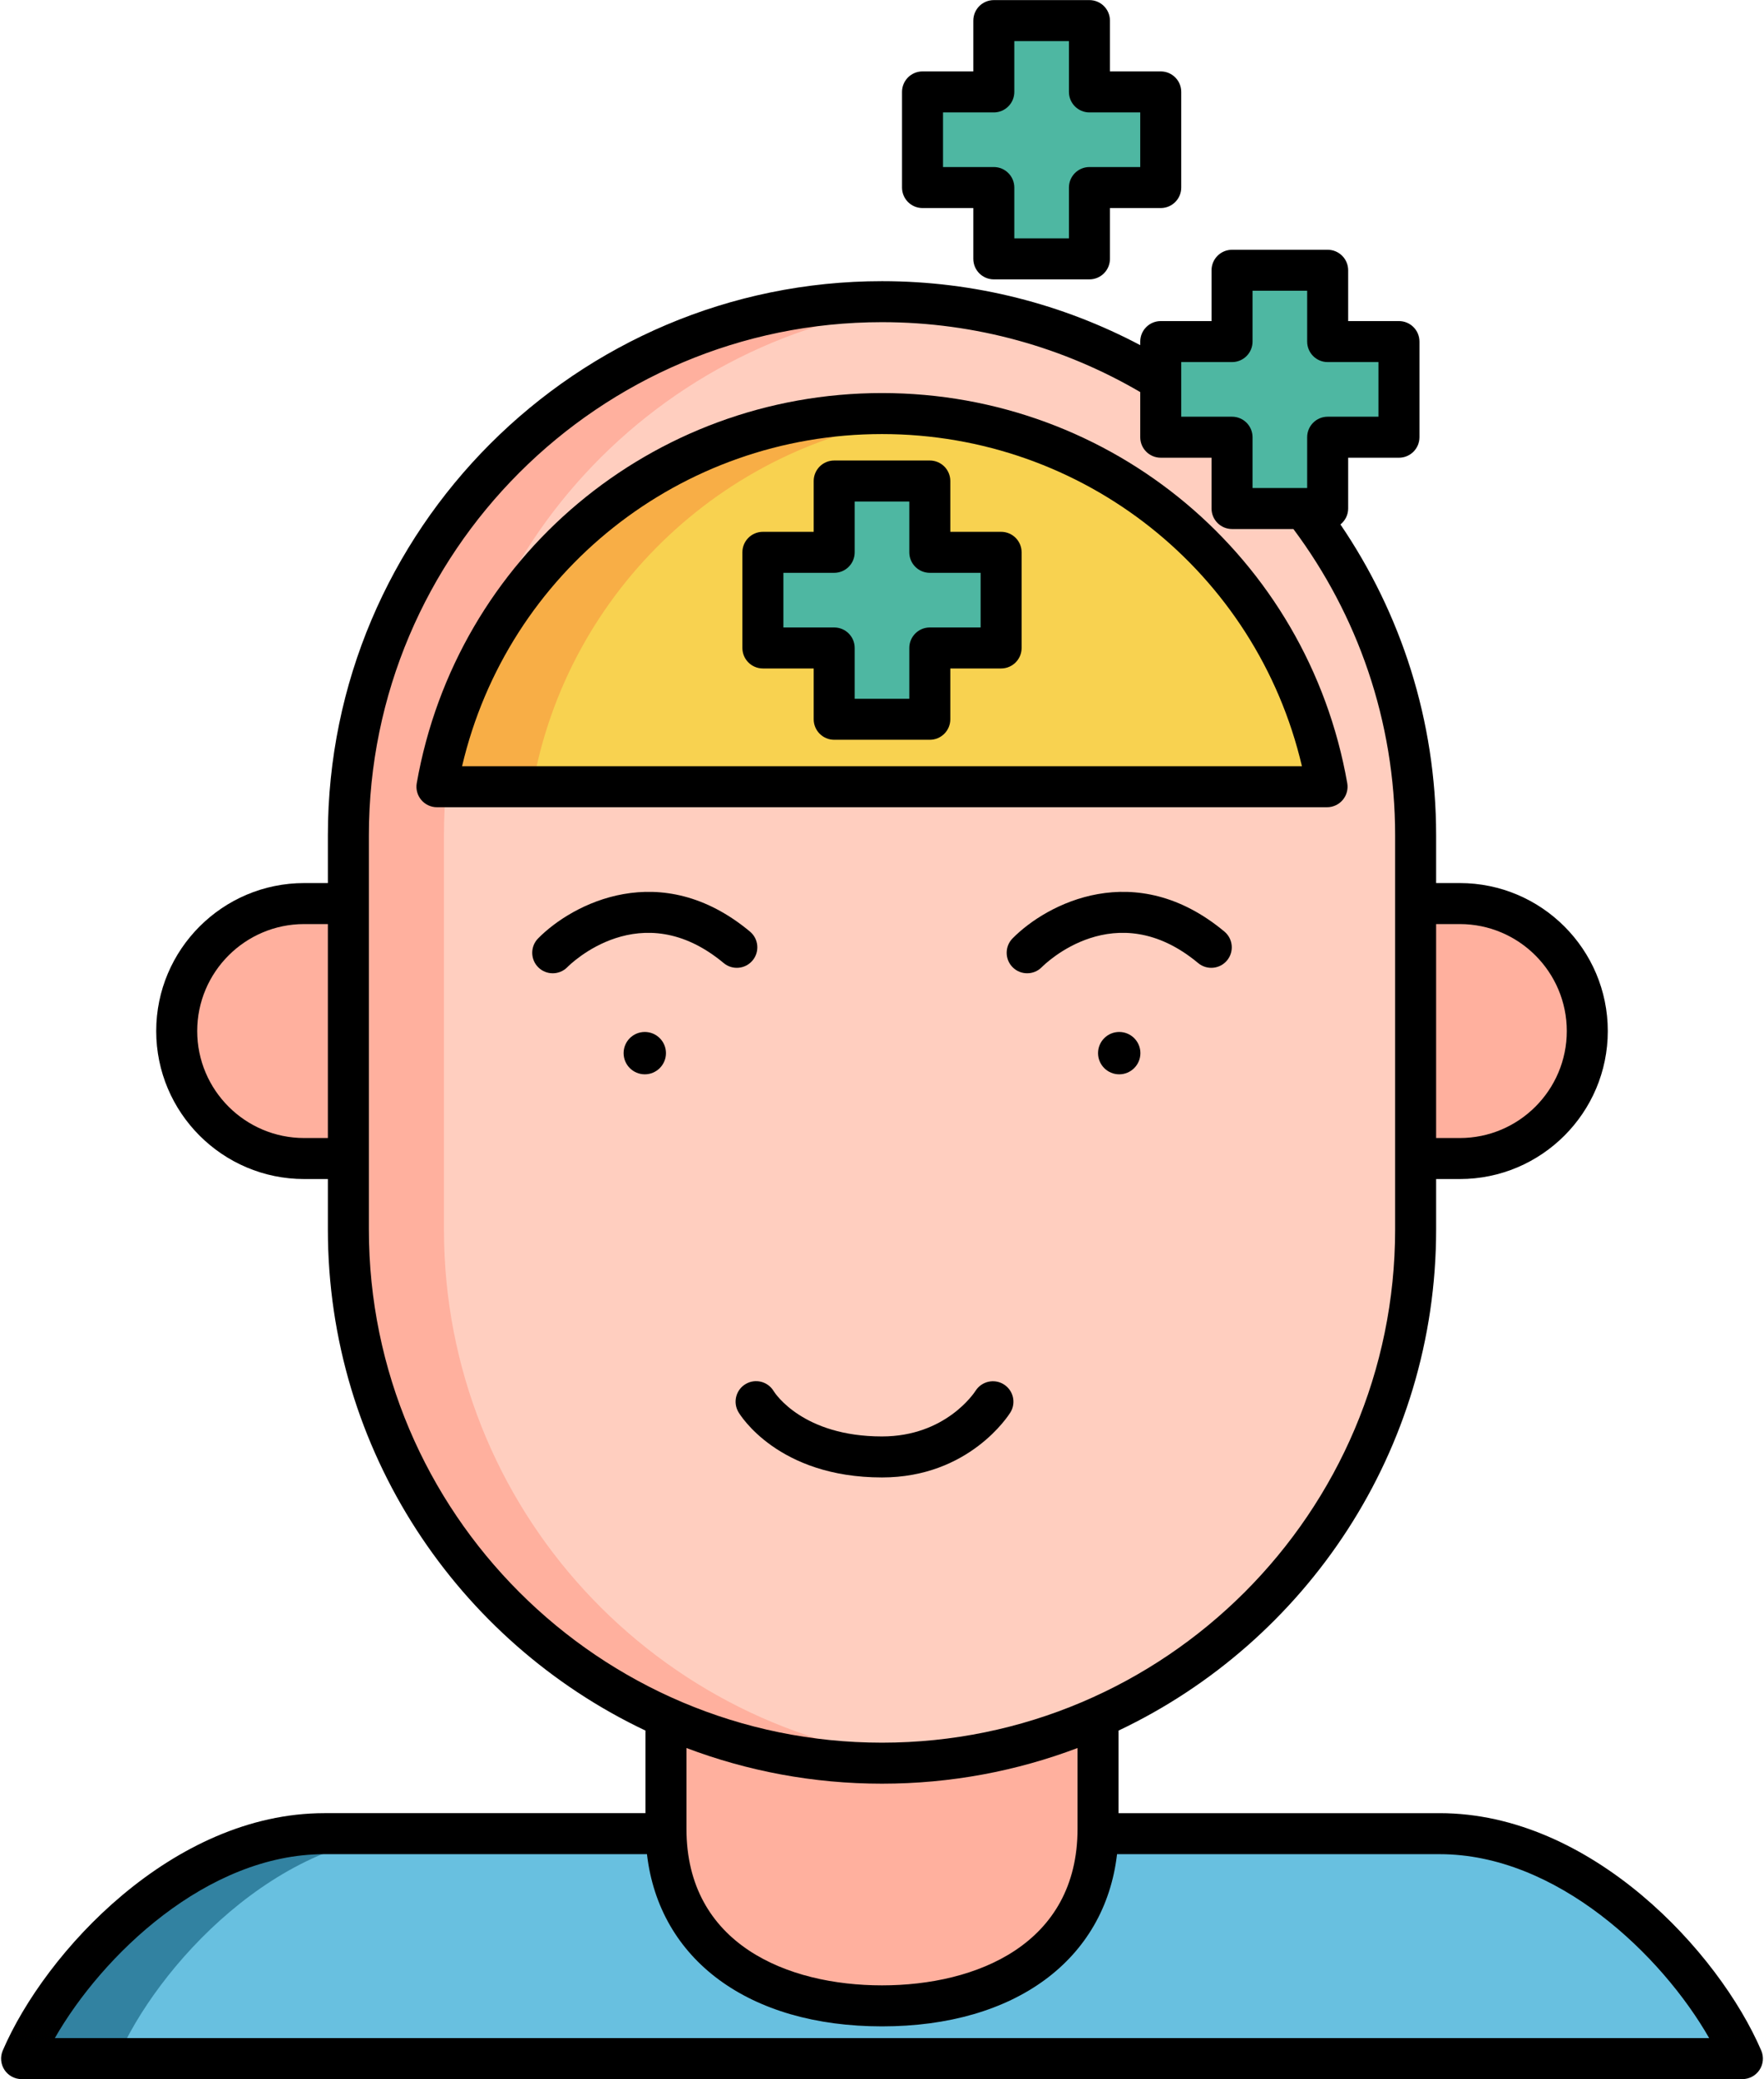 <?xml version="1.0" encoding="UTF-8"?><svg xmlns="http://www.w3.org/2000/svg" xmlns:xlink="http://www.w3.org/1999/xlink" height="507.0" preserveAspectRatio="xMidYMid meet" version="1.0" viewBox="40.9 2.5 430.2 507.0" width="430.2" zoomAndPan="magnify"><g><g><g id="change1_1"><path d="m465.832 504.477c-9.548-22.212-38.979-54.852-73.822-54.852h-272.02c-34.843 0-64.274 32.64-73.822 54.852z" fill="#68c0e0"/></g><g id="change2_1"><path d="m143.298 449.625h-23.308c-34.843 0-64.274 32.64-73.822 54.852h23.309c9.547-22.212 38.978-54.852 73.821-54.852z" fill="#3282a1"/></g><g id="change3_1"><path d="m256 491.615c-29.099 0-52.688-14.069-52.688-43.168v-52.688h105.376v52.688c0 29.099-23.589 43.168-52.688 43.168z" fill="#ffb09e"/></g><g id="change4_1"><path d="m256 432.438c-71.873 0-130.139-58.265-130.139-130.139v-96.101c0-71.873 58.265-130.139 130.139-130.139s130.139 58.265 130.139 130.139v96.101c0 71.874-58.265 130.139-130.139 130.139z" fill="#ffcebf"/></g><g id="change3_2"><path d="m149.17 302.299v-96.101c0-67.945 52.072-123.718 118.484-129.614-3.84-.341-7.725-.525-11.654-.525-71.873 0-130.139 58.265-130.139 130.139v96.101c0 71.873 58.265 130.139 130.139 130.139 3.929 0 7.814-.184 11.654-.525-66.412-5.896-118.484-61.669-118.484-129.614z" fill="#ffb09e"/></g><g id="change5_1"><path d="m364.539 194.337c-9.093-51.706-54.227-90.994-108.539-90.994-54.313 0-99.446 39.288-108.539 90.994z" fill="#f8d250"/></g><g id="change6_1"><path d="m267.654 103.958c-3.83-.403-7.717-.615-11.654-.615-54.313 0-99.446 39.288-108.539 90.994h23.309c8.433-47.958 47.874-85.227 96.884-90.379z" fill="#f8ae46"/></g><g id="change3_3"><path d="m396.918 285h-10.779v-62.172h10.779c17.168 0 31.086 13.918 31.086 31.086 0 17.169-13.918 31.086-31.086 31.086z" fill="#ffb09e"/></g><g id="change3_4"><path d="m115.083 285h10.779v-62.172h-10.779c-17.168 0-31.086 13.918-31.086 31.086-.001 17.169 13.917 31.086 31.086 31.086z" fill="#ffb09e"/></g><g id="change7_2"><path d="m285.049 137.18h-17.389v-17.389h-23.32v17.389h-17.389v23.32h17.389v17.389h23.32v-17.389h17.389z" fill="#4eb7a2"/></g><g id="change7_3"><path d="m382.076 85.791h-17.388v-17.389h-23.321v17.389h-17.388v23.32h17.388v17.389h23.321v-17.389h17.388z" fill="#4eb7a2"/></g><g><g id="change7_1"><path d="m323.979 24.912h-17.389v-17.389h-23.32v17.389h-17.389v23.32h17.389v17.389h23.32v-17.389h17.389z" fill="#4eb7a2"/></g><g id="change8_1"><path d="m470.426 502.502c-10.331-24.033-41.488-57.877-78.415-57.877h-78.322v-20.137c45.739-21.682 77.45-68.298 77.45-122.188v-12.3h5.779c19.897 0 36.086-16.188 36.086-36.086s-16.188-36.086-36.086-36.086h-5.779v-11.63c0-28.081-8.618-54.181-23.337-75.815 1.141-.917 1.885-2.306 1.885-3.883v-12.389h12.389c2.762 0 5-2.239 5-5v-23.32c0-2.761-2.238-5-5-5h-12.389v-12.389c0-2.761-2.238-5-5-5h-23.32c-2.762 0-5 2.239-5 5v12.389h-12.389c-2.762 0-5 2.239-5 5v.872c-18.817-9.955-40.249-15.604-62.978-15.604-74.516 0-135.139 60.623-135.139 135.139v11.63h-5.779c-19.897 0-36.086 16.188-36.086 36.086s16.189 36.086 36.086 36.086h5.779v12.299c0 53.89 31.711 100.507 77.45 122.188v20.137h-78.321c-36.927 0-68.085 33.845-78.416 57.877-.664 1.545-.507 3.32.418 4.725s2.494 2.25 4.176 2.25h419.664c1.682 0 3.251-.845 4.176-2.25.925-1.403 1.082-3.179.418-4.724zm-73.508-274.674c14.384 0 26.086 11.702 26.086 26.086s-11.702 26.086-26.086 26.086h-5.779v-52.172zm-67.939-137.037h12.389c2.762 0 5-2.239 5-5v-12.389h13.32v12.389c0 2.761 2.238 5 5 5h12.389v13.32h-12.389c-2.762 0-5 2.239-5 5v12.389h-13.32v-12.389c0-2.761-2.238-5-5-5h-12.389zm-213.897 189.209c-14.384 0-26.086-11.702-26.086-26.086s11.702-26.086 26.086-26.086h5.779v52.172zm15.779 22.299v-96.102c0-69.002 56.137-125.139 125.139-125.139 22.949 0 44.468 6.219 62.979 17.046v11.006c0 2.761 2.238 5 5 5h12.389v12.39c0 2.761 2.238 5 5 5h14.962c15.573 20.863 24.809 46.72 24.809 74.698v96.102c0 69.002-56.137 125.139-125.139 125.139s-125.139-56.138-125.139-125.14zm125.139 135.139c16.78 0 32.851-3.083 47.688-8.698v19.707c0 28.141-24.635 38.168-47.688 38.168s-47.688-10.027-47.688-38.168v-19.707c14.837 5.615 30.908 8.698 47.688 8.698zm-201.729 62.039c11.532-20.167 37.104-44.852 65.72-44.852h78.687c2.99 25.713 24.814 41.99 57.323 41.99s54.333-16.278 57.323-41.99h78.688c28.615 0 54.187 24.685 65.719 44.852z"/><path d="m368.368 197.552c.95-1.132 1.352-2.625 1.096-4.081-9.693-55.121-57.412-95.128-113.464-95.128s-103.771 40.007-113.464 95.128c-.256 1.456.146 2.949 1.096 4.081.949 1.132 2.352 1.785 3.829 1.785h217.078c1.478 0 2.88-.653 3.829-1.785zm-214.78-8.215c11.085-47.276 53.236-80.994 102.412-80.994s91.327 33.718 102.412 80.994z"/><path d="m224.438 236.699c1.768-2.122 1.48-5.274-.642-7.042-21.729-18.104-43.294-6.829-51.66 1.662-1.938 1.967-1.915 5.133.052 7.071.975.96 2.242 1.439 3.51 1.439 1.292 0 2.583-.498 3.562-1.49.724-.735 17.966-17.804 38.137-.999 2.121 1.767 5.273 1.479 7.041-.641z"/><path d="m287.842 231.318c-1.938 1.967-1.915 5.133.052 7.071.975.96 2.242 1.439 3.51 1.439 1.292 0 2.583-.498 3.562-1.49.724-.735 17.966-17.804 38.137-.999 2.122 1.768 5.274 1.48 7.042-.641 1.768-2.122 1.48-5.274-.642-7.042-21.73-18.104-43.295-6.828-51.661 1.662z"/><path d="m198.148 254.136c-2.852 0-5.164 2.312-5.164 5.164s2.312 5.164 5.164 5.164 5.164-2.312 5.164-5.164-2.312-5.164-5.164-5.164z"/><circle cx="313.853" cy="259.3" r="5.164"/><path d="m287.31 346.917c1.444-2.337.724-5.386-1.603-6.848-2.327-1.461-5.405-.757-6.885 1.558-.29.455-7.289 11.138-22.822 11.138-19.279 0-26.079-10.507-26.416-11.048-1.408-2.35-4.449-3.134-6.817-1.744-2.383 1.396-3.182 4.46-1.785 6.842.382.651 9.642 15.949 35.019 15.949 21.263.001 30.908-15.201 31.309-15.847z"/><path d="m285.049 132.18h-12.389v-12.389c0-2.761-2.238-5-5-5h-23.32c-2.762 0-5 2.239-5 5v12.389h-12.389c-2.762 0-5 2.239-5 5v23.32c0 2.761 2.238 5 5 5h12.389v12.389c0 2.761 2.238 5 5 5h23.32c2.762 0 5-2.239 5-5v-12.389h12.389c2.762 0 5-2.239 5-5v-23.32c0-2.762-2.238-5-5-5zm-5 23.32h-12.389c-2.762 0-5 2.239-5 5v12.389h-13.32v-12.389c0-2.761-2.238-5-5-5h-12.389v-13.32h12.389c2.762 0 5-2.239 5-5v-12.389h13.32v12.389c0 2.761 2.238 5 5 5h12.389z"/><path d="m265.881 53.232h12.389v12.389c0 2.761 2.238 5 5 5h23.32c2.762 0 5-2.239 5-5v-12.389h12.389c2.762 0 5-2.239 5-5v-23.32c0-2.761-2.238-5-5-5h-12.389v-12.389c0-2.761-2.238-5-5-5h-23.32c-2.762 0-5 2.239-5 5v12.389h-12.389c-2.762 0-5 2.239-5 5v23.32c0 2.761 2.238 5 5 5zm5-23.32h12.389c2.762 0 5-2.239 5-5v-12.389h13.32v12.389c0 2.761 2.238 5 5 5h12.389v13.32h-12.389c-2.762 0-5 2.239-5 5v12.389h-13.32v-12.389c0-2.761-2.238-5-5-5h-12.389z"/></g></g></g></g></svg>